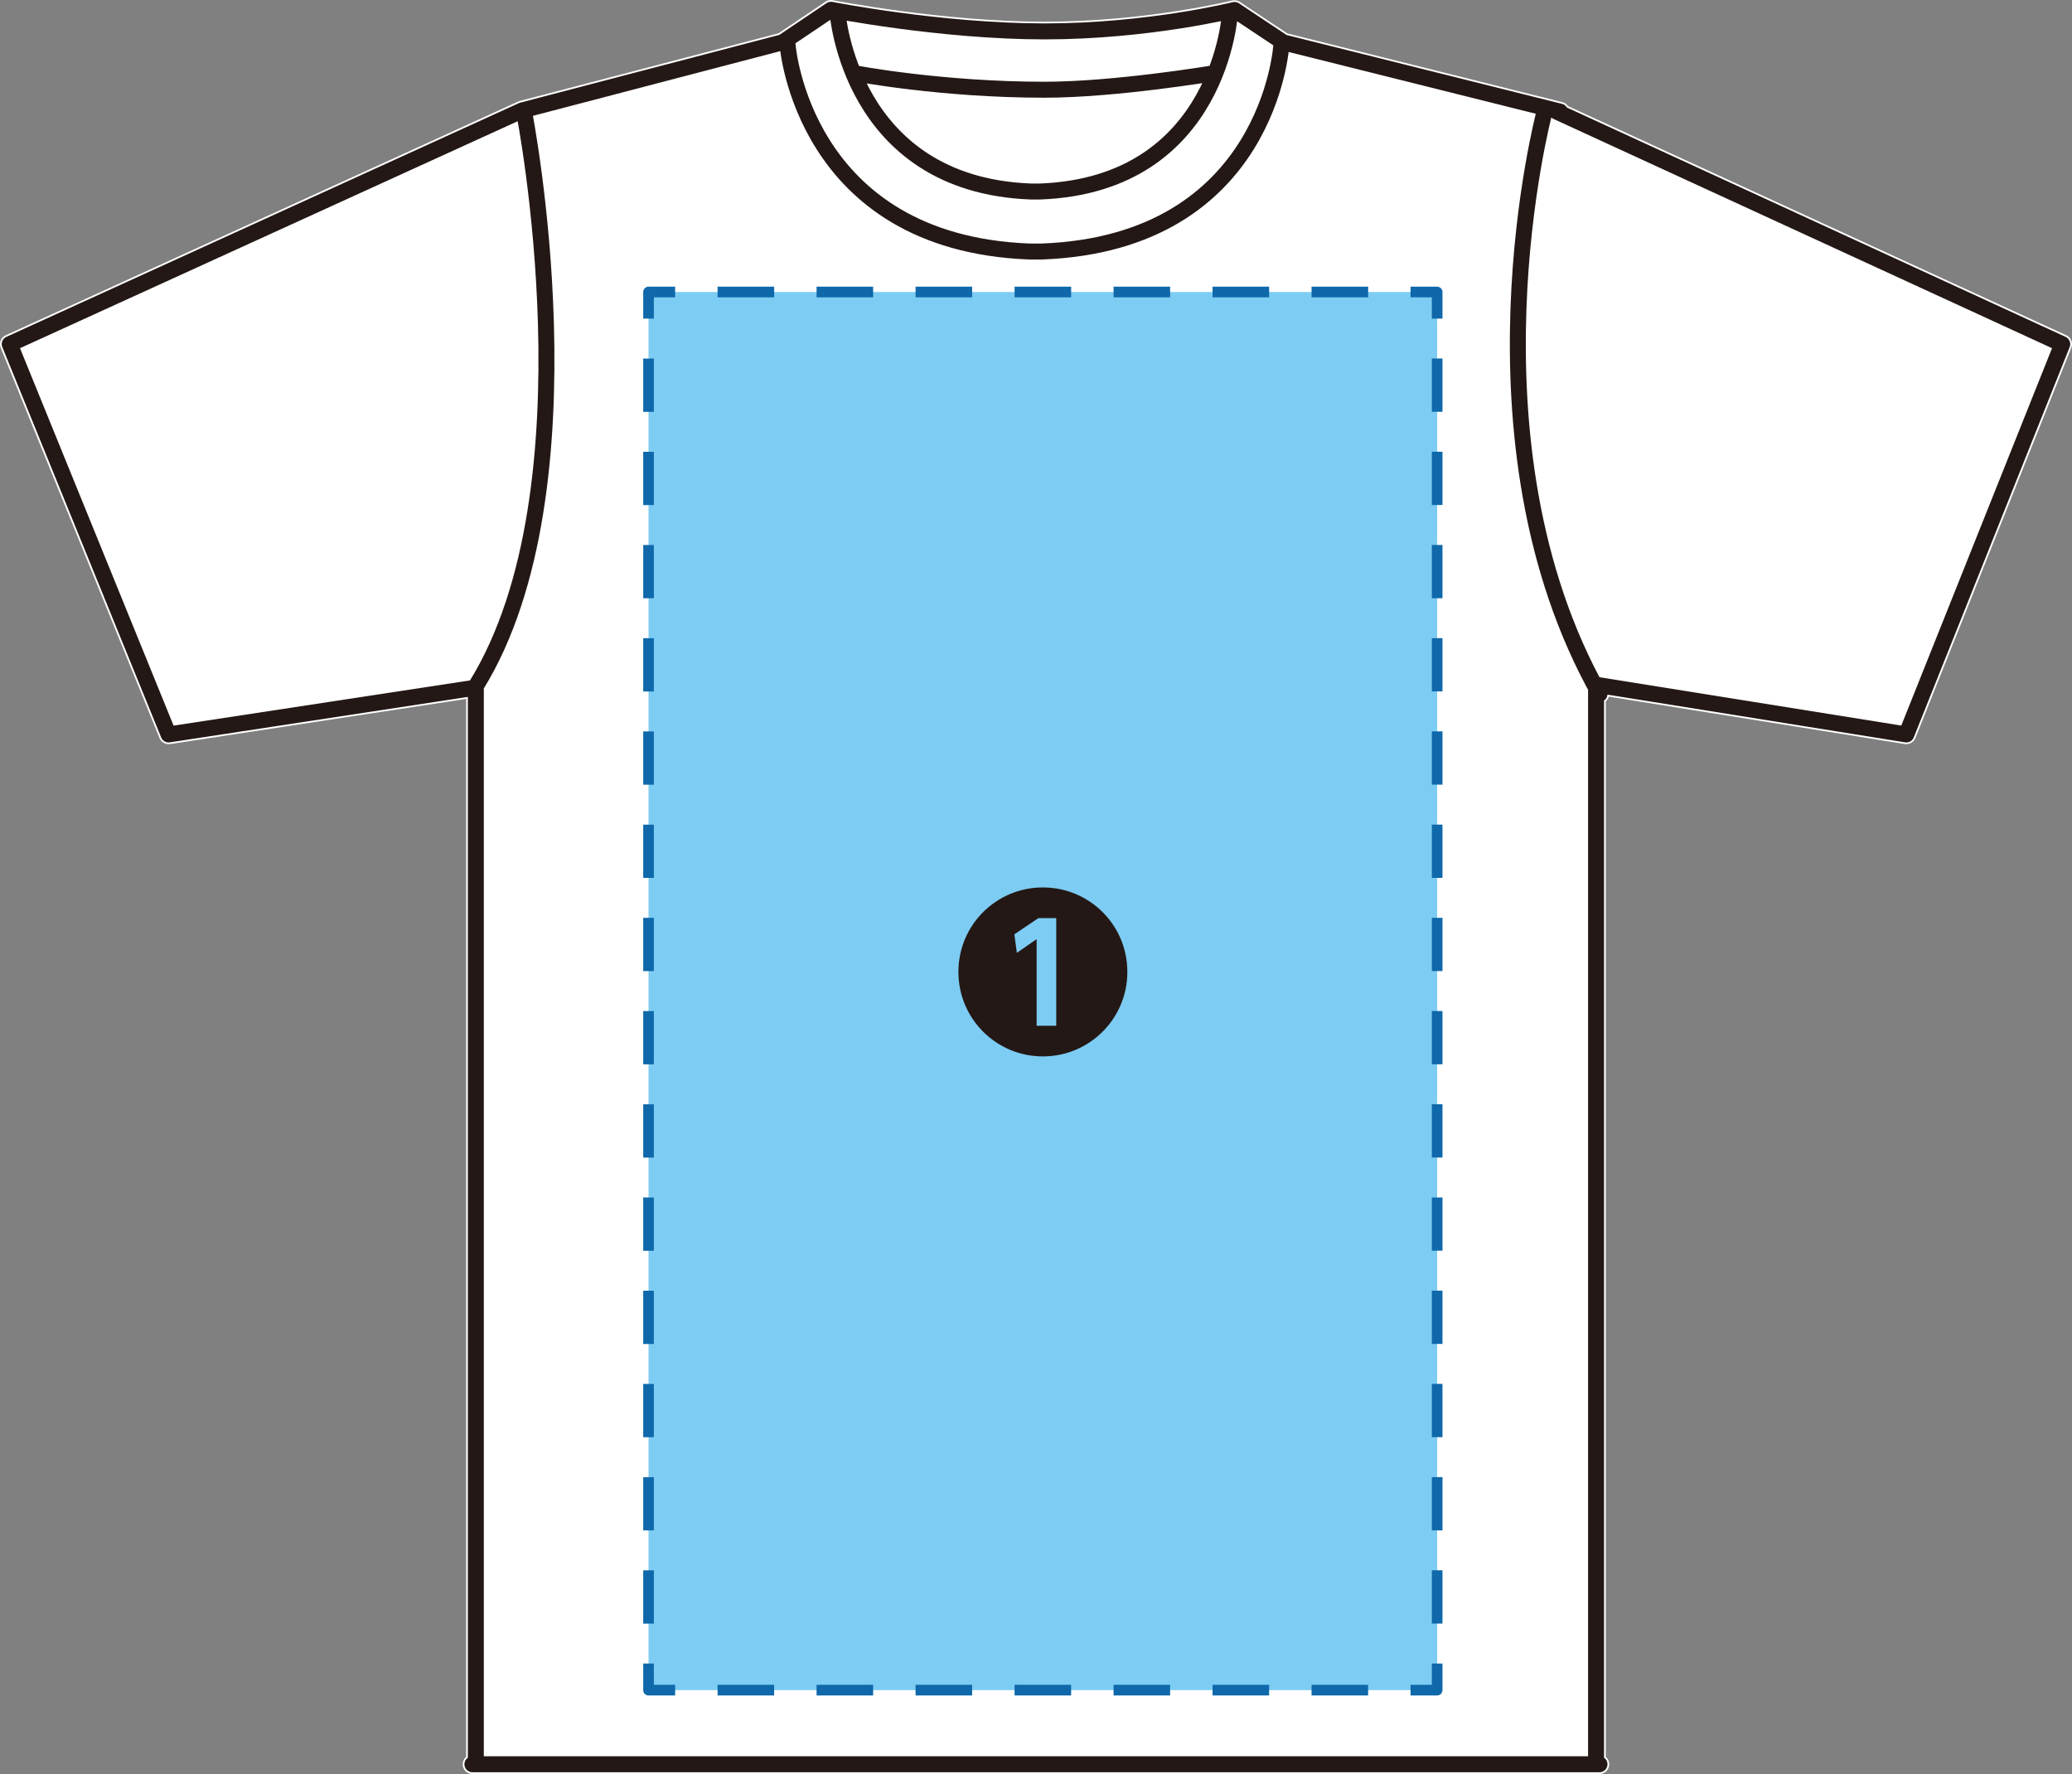 <?xml version="1.0" encoding="utf-8"?>
<!-- Generator: Adobe Illustrator 16.0.4, SVG Export Plug-In . SVG Version: 6.00 Build 0)  -->
<!DOCTYPE svg PUBLIC "-//W3C//DTD SVG 1.1//EN" "http://www.w3.org/Graphics/SVG/1.1/DTD/svg11.dtd">
<svg version="1.1" id="レイヤー_1" xmlns="http://www.w3.org/2000/svg" xmlns:xlink="http://www.w3.org/1999/xlink" x="0px"
	 y="0px" width="233.645px" height="200px" viewBox="0 0 233.645 200" enable-background="new 0 0 233.645 200"
	 xml:space="preserve">
<rect x="0" y="0" width="233.645" height="200" fill="#808080" stroke="none"/>
<path fill="#FFFFFF" d="M233.005,37.801l-56.183-25.834c-0.146-0.216-0.371-0.38-0.643-0.449l-31.02-7.751l-5.347-3.553
	c-0.257-0.176-0.574-0.229-0.871-0.155c-0.097,0.026-9.698,2.388-21.158,2.388c-11.482,0-23.742-2.402-23.865-2.424
	c-0.288-0.06-0.582,0-0.823,0.164l-5.302,3.565l-29.185,7.63c-0.061,0.019-0.12,0.041-0.177,0.064L0.641,37.801
	c-0.535,0.243-0.781,0.866-0.562,1.408l17.914,44.008c0.19,0.466,0.688,0.742,1.18,0.671l33.39-5.092v119.271
	c-0.238,0.201-0.392,0.502-0.392,0.838c0,0.606,0.491,1.097,1.098,1.097h127.096c0.606,0,1.097-0.489,1.097-1.097
	c0-0.336-0.151-0.635-0.389-0.838V79.074c0.17-0.143,0.287-0.331,0.347-0.535l33.373,5.344c0.504,0.085,1-0.2,1.19-0.673
	l17.582-44.008C233.782,38.66,233.537,38.046,233.005,37.801z"/>
<path fill="#FFFFFF" d="M117.786,4.639c8.72,0,16.228-1.299,19.68-2.005c-0.162,1.092-0.495,2.745-1.169,4.609
	c-1.761,0.283-11.427,1.777-18.511,1.777c-10.213,0-18.952-1.437-20.824-1.77c-0.724-1.9-1.088-3.582-1.269-4.683
	C99.798,3.262,109.006,4.639,117.786,4.639z"/>
<path fill="#FFFFFF" d="M135.287,9.62c-2.476,5.006-7.562,10.474-17.997,10.874h-1.01c-10.468-0.395-15.673-5.844-18.252-10.846
	c3.391,0.535,11.051,1.562,19.758,1.562C123.999,11.21,131.897,10.131,135.287,9.62z"/>
<path fill="#FFFFFF" d="M89.904,4.975l3.588-2.412c0.706,4.353,4.472,19.43,22.746,20.126l1.095-0.005
	c17.966-0.685,21.614-15.398,22.313-19.953l3.73,2.479c-0.192,2.273-2.512,21.182-25.924,22.048l-1.295,0.005
	C91.844,26.359,89.971,5.852,89.904,4.979C89.904,4.979,89.904,4.979,89.904,4.975z"/>
<path fill="#FFFFFF" d="M52.883,76.532L19.699,81.59L2.508,39.359L58.225,13.95C59.369,20.551,64.918,56.805,52.883,76.532z"/>
<path fill="#FFFFFF" d="M178.881,197.811H54.756V77.673c12.841-21.047,6.638-58.624,5.567-64.472l27.505-7.192
	c0.658,4.229,4.867,22.576,28.289,23.444h1.376c20.302-0.754,27.083-15.077,28.003-23.347l27.449,6.859
	c-1.113,4.667-8.402,38.345,5.936,64.85V197.811L178.881,197.811z"/>
<path fill="#FFFFFF" d="M214.273,81.583l-33.787-5.416c-13.464-25.594-6.546-57.9-5.43-62.602c0.007,0.004,0.013,0.007,0.021,0.012
	l56.067,25.782L214.273,81.583z"/>
<rect x="73.131" y="32.921" fill="#7DCCF3" width="88.928" height="157.625"/>
<g>
	<g>
		<polyline fill="none" stroke="#0E68AA" stroke-width="1.2" stroke-linejoin="round" points="73.131,187.546 73.131,190.546 
			76.131,190.546 		"/>
		
			<line fill="none" stroke="#0E68AA" stroke-width="1.2" stroke-linejoin="round" stroke-dasharray="6.379,4.784" x1="80.916" y1="190.546" x2="156.667" y2="190.546"/>
		<polyline fill="none" stroke="#0E68AA" stroke-width="1.2" stroke-linejoin="round" points="159.058,190.546 162.058,190.546 
			162.058,187.546 		"/>
		
			<line fill="none" stroke="#0E68AA" stroke-width="1.2" stroke-linejoin="round" stroke-dasharray="6.005,4.504" x1="162.058" y1="183.042" x2="162.058" y2="38.173"/>
		<polyline fill="none" stroke="#0E68AA" stroke-width="1.2" stroke-linejoin="round" points="162.058,35.921 162.058,32.921 
			159.058,32.921 		"/>
		
			<line fill="none" stroke="#0E68AA" stroke-width="1.2" stroke-linejoin="round" stroke-dasharray="6.379,4.784" x1="154.274" y1="32.921" x2="78.524" y2="32.921"/>
		<polyline fill="none" stroke="#0E68AA" stroke-width="1.2" stroke-linejoin="round" points="76.131,32.921 73.131,32.921 
			73.131,35.921 		"/>
		
			<line fill="none" stroke="#0E68AA" stroke-width="1.2" stroke-linejoin="round" stroke-dasharray="6.005,4.504" x1="73.131" y1="40.425" x2="73.131" y2="185.294"/>
	</g>
</g>
<path fill="none" stroke="#231815" stroke-width="1.8" stroke-linecap="round" stroke-linejoin="round" stroke-miterlimit="10" d="
	M53.269,198.902h126.707V77.196l34.988,5.607l17.582-44.008L175.534,12.58h0.381l-31.202-7.798l-5.504-3.661
	c0,0-9.681,2.419-21.423,2.419c-11.729,0-24.078-2.442-24.078-2.442l-5.454,3.667L58.89,12.444L1.096,38.795l17.912,44.008
	l34.649-5.28v121.379h126.706 M138.709,1.34c0,0-1.009,19.472-21.42,20.25h-1.052C95.757,20.812,94.434,1.321,94.434,1.321
	 M144.487,5.082c0,0-1.338,22.324-27.033,23.274h-1.336C90.485,27.405,88.811,5.065,88.811,5.065 M96.383,8.261
	c0,0,9.673,1.855,21.402,1.855c7.963,0,18.971-1.839,18.971-1.839 M180.365,78.237c-16.069-28.462-6.227-65.53-6.227-65.53
	 M53.71,77.276c13.743-22.222,5.402-64.579,5.402-64.579"/>
<g enable-background="new    ">
	<path fill="#231815" d="M127.123,109.574c0,5.266-4.26,9.525-9.525,9.525c-5.265,0-9.525-4.26-9.525-9.525
		c0-5.325,4.301-9.525,9.525-9.525S127.123,104.249,127.123,109.574z M114.382,105.334l0.281,2.09l2.231-1.547v9.767h2.211v-12.138
		h-2.01L114.382,105.334z"/>
</g>
</svg>
